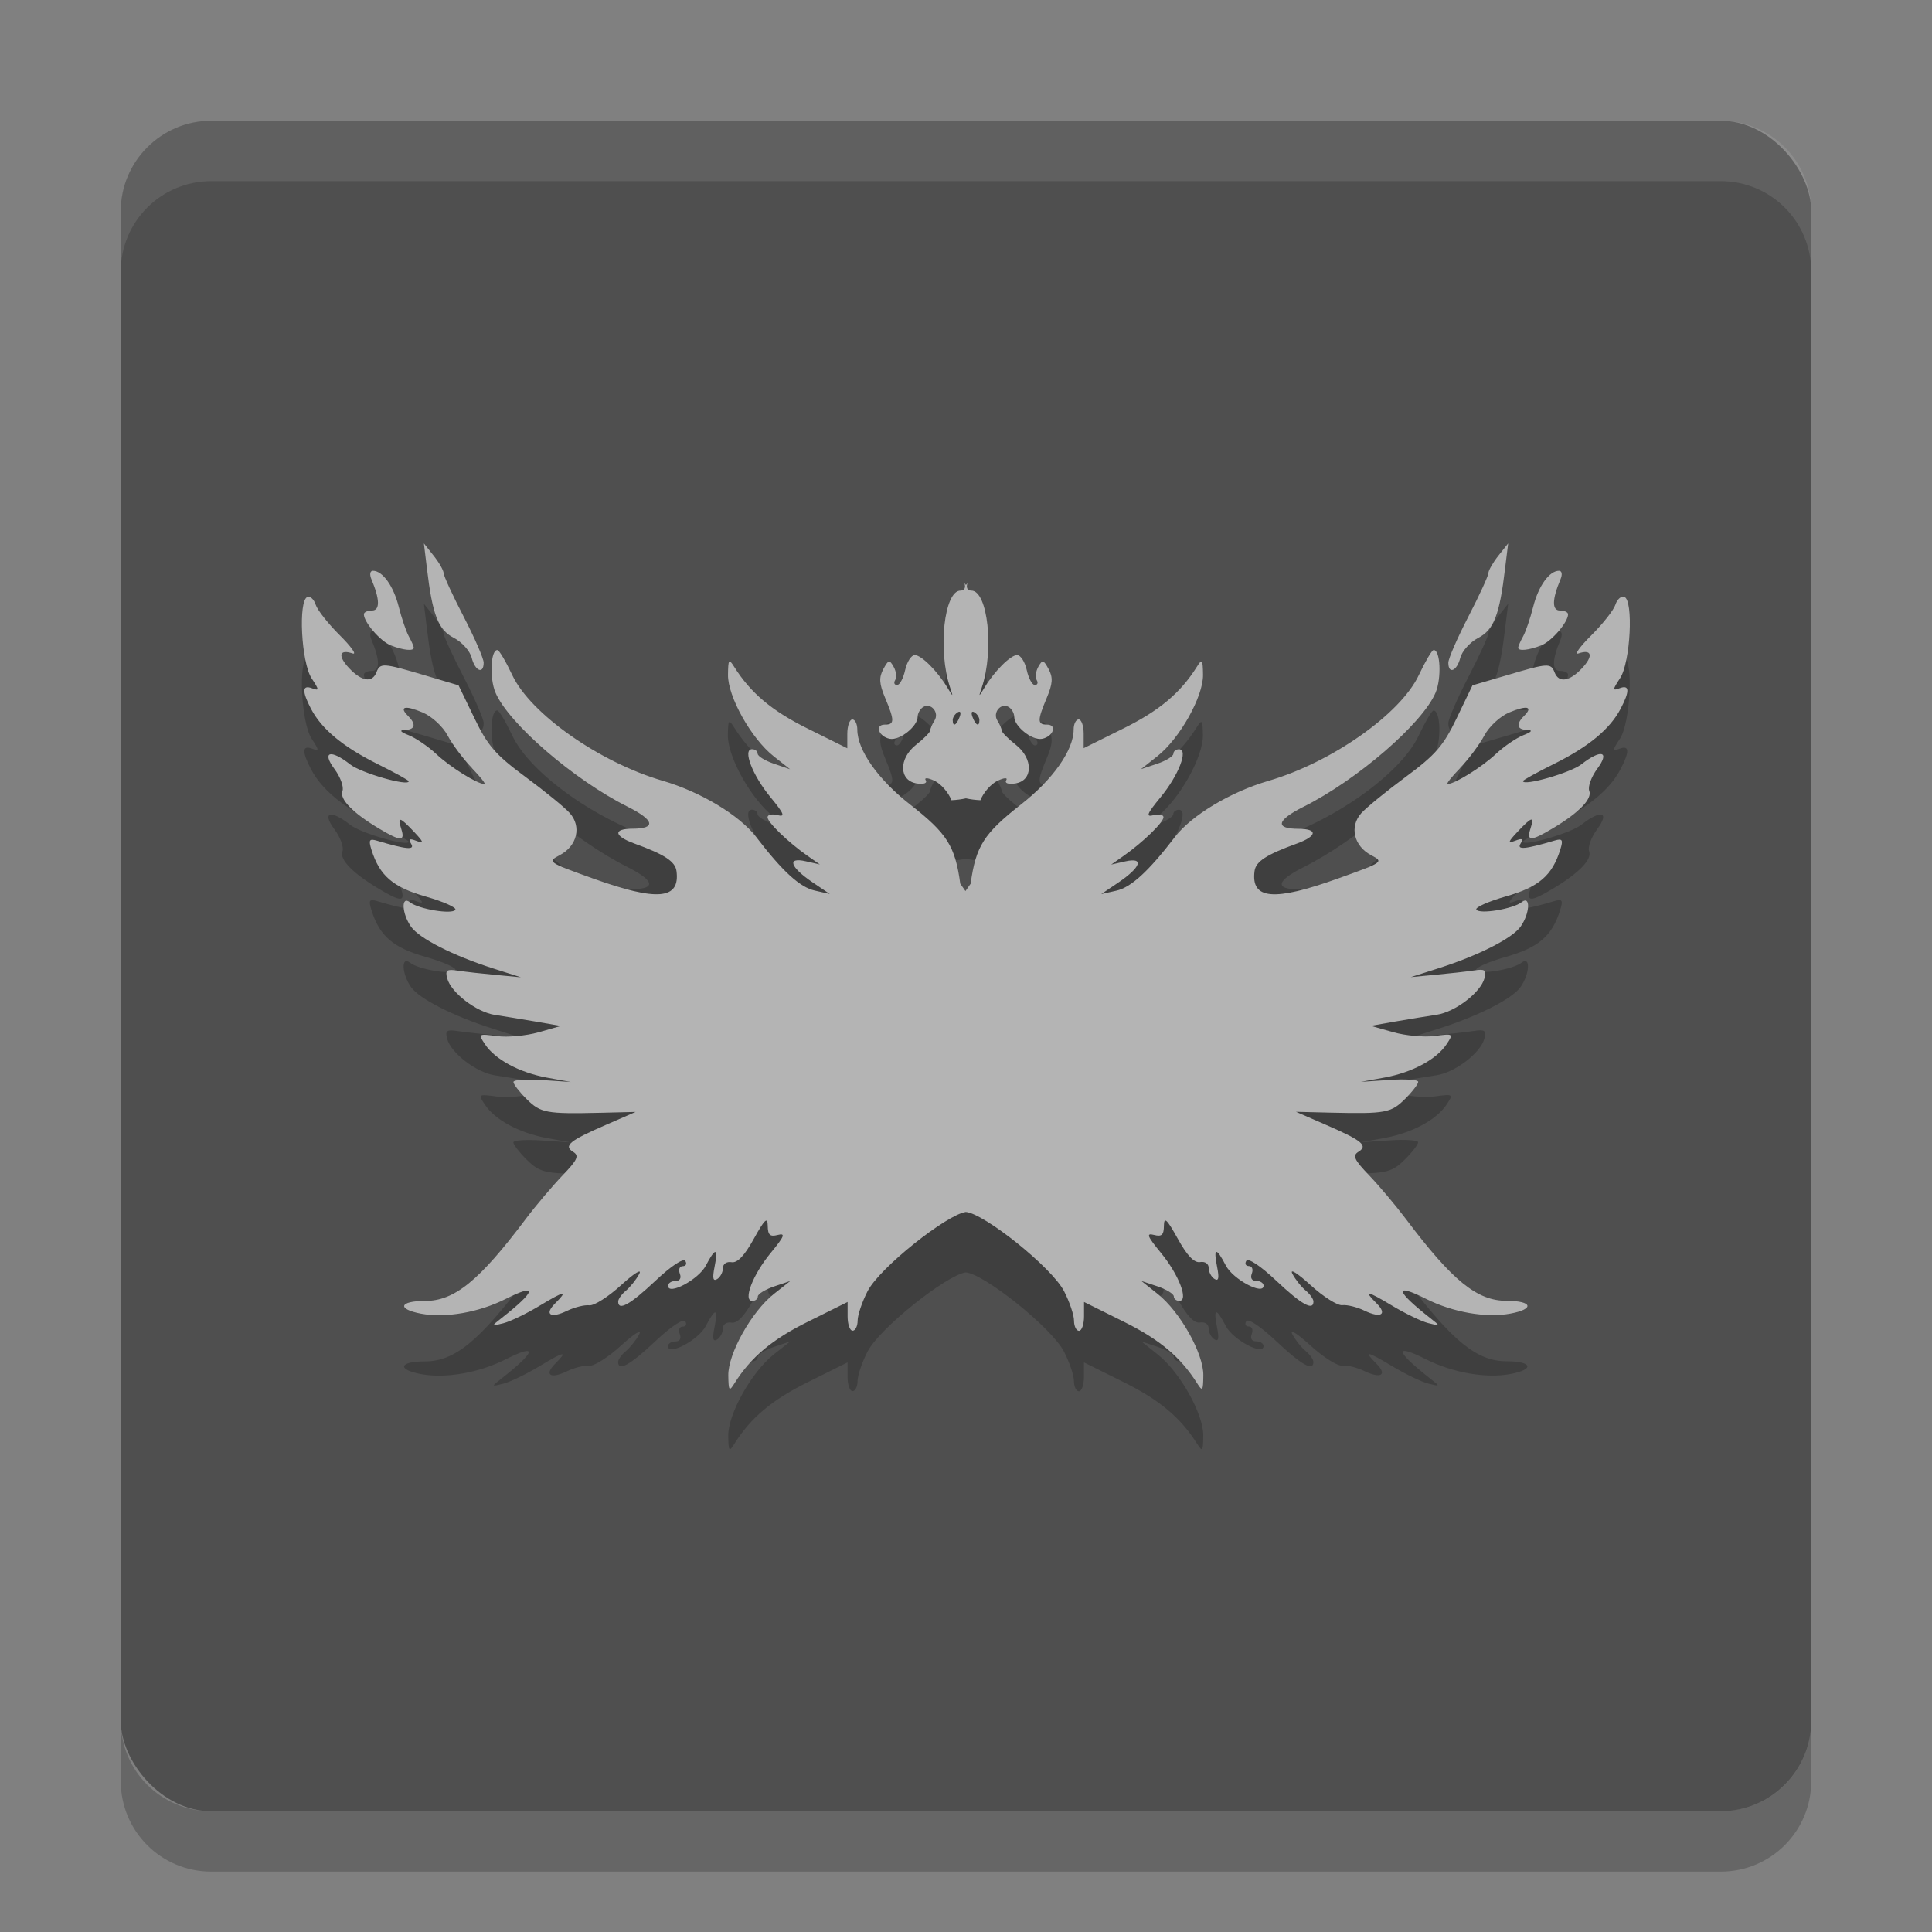 <svg xmlns="http://www.w3.org/2000/svg" width="32" height="32" version="1">
 <rect width="100%" height="100%" fill="#808080" stroke="none"/>
 <rect fill="#4f4f4f" width="28" height="28" x="2" y="2" rx="1.5" ry="1.5"/>
 <path opacity=".2" d="m7.021 10 0.05 0.412c0.091 0.771 0.187 1.02 0.446 1.153 0.134 0.069 0.267 0.217 0.296 0.33 0.056 0.221 0.198 0.279 0.198 0.08 0-0.067-0.149-0.409-0.331-0.761-0.182-0.352-0.331-0.676-0.332-0.721-0.001-0.045-0.074-0.175-0.164-0.288zm17.959 0-0.164 0.206c-0.089 0.113-0.163 0.243-0.164 0.288-0.001 0.045-0.15 0.369-0.332 0.721s-0.331 0.694-0.331 0.761c0 0.198 0.142 0.14 0.198-0.08 0.029-0.112 0.162-0.26 0.296-0.33 0.26-0.134 0.355-0.382 0.446-1.153zm-18.802 0.454c-0.05 0-0.06 0.06-0.025 0.143 0.14 0.332 0.143 0.515 0.008 0.515-0.073 0-0.134 0.028-0.134 0.063 0 0.13 0.271 0.444 0.443 0.513 0.204 0.082 0.383 0.101 0.383 0.04 0-0.023-0.037-0.108-0.081-0.187-0.044-0.079-0.119-0.299-0.167-0.489-0.087-0.347-0.268-0.598-0.428-0.598zm19.644 0c-0.16 0-0.341 0.252-0.428 0.598-0.048 0.19-0.123 0.41-0.167 0.489-0.044 0.079-0.081 0.163-0.081 0.187 0 0.061 0.181 0.042 0.385-0.04 0.172-0.069 0.441-0.384 0.441-0.513 0-0.035-0.06-0.063-0.134-0.063-0.135 0-0.132-0.183 0.008-0.515 0.035-0.083 0.025-0.143-0.025-0.143zm-9.849 0.204c0.028 0.072 0.002 0.124-0.063 0.124-0.273 0-0.38 0.989-0.174 1.604 0.055 0.165 0.054 0.165-0.046 0-0.166-0.273-0.429-0.536-0.539-0.536-0.057 0-0.129 0.112-0.159 0.248-0.03 0.136-0.089 0.248-0.134 0.248-0.045 0-0.059-0.037-0.031-0.082 0.028-0.045 0.018-0.143-0.025-0.219-0.069-0.123-0.087-0.119-0.172 0.039-0.074 0.137-0.068 0.241 0.03 0.474 0.159 0.378 0.158 0.444-0.005 0.444-0.172 0-0.102 0.199 0.083 0.235 0.163 0.031 0.461-0.205 0.461-0.365 0-0.058 0.042-0.13 0.091-0.161 0.129-0.079 0.273 0.091 0.188 0.224-0.039 0.06-0.07 0.134-0.071 0.164-0.001 0.03-0.106 0.137-0.233 0.236-0.295 0.231-0.286 0.599 0.015 0.642 0.114 0.016 0.173-0.006 0.144-0.053-0.029-0.047 0.032-0.045 0.145 0.008 0.107 0.05 0.233 0.196 0.281 0.322 0.085-0.004 0.164-0.014 0.24-0.031 0.076 0.017 0.155 0.027 0.24 0.031 0.048-0.126 0.176-0.271 0.283-0.322 0.113-0.053 0.173-0.055 0.144-0.008-0.029 0.047 0.032 0.069 0.145 0.053 0.301-0.042 0.308-0.411 0.013-0.642-0.128-0.1-0.232-0.207-0.233-0.236-0.001-0.03-0.033-0.104-0.071-0.164-0.084-0.132 0.059-0.303 0.188-0.224 0.049 0.03 0.091 0.103 0.091 0.161 0 0.16 0.298 0.397 0.461 0.365 0.185-0.036 0.255-0.235 0.083-0.235-0.163 0-0.164-0.066-0.005-0.444 0.098-0.234 0.105-0.337 0.031-0.474-0.085-0.158-0.103-0.162-0.172-0.039-0.042 0.075-0.054 0.174-0.026 0.219 0.028 0.045 0.013 0.082-0.031 0.082s-0.104-0.112-0.134-0.248c-0.03-0.136-0.102-0.248-0.159-0.248-0.109 0-0.373 0.263-0.539 0.536-0.1 0.165-0.102 0.165-0.046 0 0.206-0.615 0.1-1.604-0.174-1.604-0.065 0-0.091-0.052-0.063-0.124-0.009 0.01-0.017 0.02-0.026 0.031-0.009-0.01-0.017-0.02-0.026-0.031zm-10.881 0.23c-0.155 0.054-0.102 1.086 0.069 1.346 0.128 0.194 0.128 0.211 0.008 0.166-0.165-0.063-0.17 0.049-0.017 0.341 0.176 0.336 0.53 0.629 1.102 0.914 0.284 0.141 0.516 0.269 0.516 0.285 0 0.089-0.787-0.136-0.967-0.277-0.329-0.258-0.478-0.216-0.263 0.074 0.098 0.132 0.158 0.297 0.132 0.364-0.052 0.135 0.17 0.362 0.603 0.621 0.361 0.216 0.438 0.218 0.372 0.01-0.069-0.216-0.029-0.208 0.21 0.045 0.164 0.174 0.171 0.201 0.041 0.151-0.117-0.045-0.138-0.033-0.088 0.048 0.066 0.107-0.076 0.094-0.565-0.051-0.128-0.038-0.143-0.014-0.093 0.148 0.134 0.431 0.356 0.622 0.899 0.777 0.293 0.083 0.514 0.182 0.491 0.219-0.051 0.082-0.608-0.011-0.752-0.124-0.149-0.118-0.136 0.185 0.018 0.404 0.138 0.195 0.694 0.479 1.365 0.693l0.454 0.145-0.413-0.039c-0.227-0.021-0.511-0.052-0.631-0.07-0.184-0.028-0.213-0.009-0.177 0.127 0.062 0.236 0.483 0.559 0.79 0.606 0.146 0.022 0.452 0.072 0.679 0.111l0.413 0.072-0.37 0.105c-0.204 0.058-0.513 0.086-0.688 0.063-0.309-0.041-0.314-0.039-0.198 0.135 0.167 0.252 0.567 0.468 1.026 0.553l0.395 0.072-0.476-0.032c-0.261-0.018-0.474-0.004-0.474 0.032 0 0.036 0.098 0.164 0.218 0.283 0.232 0.231 0.324 0.248 1.228 0.227l0.578-0.014-0.496 0.216c-0.602 0.261-0.703 0.345-0.537 0.447 0.101 0.062 0.07 0.131-0.177 0.388-0.165 0.172-0.44 0.496-0.61 0.722-0.772 1.026-1.179 1.358-1.669 1.358-0.426 0-0.468 0.135-0.064 0.211 0.404 0.075 0.955-0.02 1.4-0.244 0.541-0.273 0.507-0.132-0.078 0.325-0.161 0.126-0.16 0.128 0.041 0.077 0.114-0.029 0.384-0.159 0.6-0.29 0.413-0.249 0.478-0.26 0.258-0.04-0.187 0.186-0.077 0.257 0.195 0.125 0.125-0.06 0.292-0.102 0.37-0.092 0.078 0.01 0.316-0.141 0.529-0.336 0.218-0.199 0.349-0.278 0.297-0.182-0.05 0.094-0.151 0.218-0.221 0.277-0.071 0.058-0.127 0.139-0.127 0.179 0 0.161 0.197 0.052 0.616-0.343 0.26-0.245 0.464-0.381 0.496-0.33 0.03 0.048 0.01 0.087-0.043 0.087-0.053 0-0.074 0.056-0.048 0.124 0.029 0.075-0 0.122-0.074 0.122-0.067 0-0.121 0.036-0.121 0.079 0 0.165 0.506-0.104 0.625-0.333 0.161-0.309 0.21-0.302 0.145 0.021-0.037 0.186-0.025 0.243 0.043 0.201 0.053-0.032 0.096-0.115 0.096-0.182 0-0.07 0.061-0.112 0.142-0.098 0.097 0.017 0.215-0.107 0.37-0.388 0.18-0.325 0.228-0.369 0.23-0.216 0.002 0.153 0.036 0.186 0.165 0.153 0.134-0.035 0.114 0.019-0.116 0.298-0.298 0.362-0.464 0.795-0.304 0.795 0.05 0 0.091-0.033 0.091-0.074 0-0.041 0.122-0.116 0.269-0.166l0.268-0.09-0.271 0.214c-0.37 0.293-0.76 0.99-0.755 1.349v0.002c0.004 0.256 0.015 0.27 0.102 0.13 0.273-0.435 0.625-0.729 1.22-1.023l0.654-0.325v0.238c0 0.131 0.037 0.238 0.083 0.238 0.045 0 0.083-0.075 0.083-0.167s0.074-0.311 0.164-0.486c0.2-0.391 1.312-1.27 1.628-1.314 0.302 0.023 1.425 0.918 1.628 1.314 0.09 0.175 0.164 0.393 0.164 0.486 0 0.092 0.037 0.169 0.083 0.169 0.045 0 0.083-0.109 0.083-0.24v-0.238l0.654 0.325c0.595 0.294 0.946 0.588 1.22 1.023 0.088 0.139 0.099 0.126 0.102-0.13v-0.002c0.005-0.36-0.385-1.055-0.755-1.348l-0.271-0.216 0.268 0.09c0.148 0.05 0.269 0.125 0.269 0.166 0 0.041 0.041 0.074 0.091 0.074 0.159 0-0.006-0.432-0.304-0.795-0.229-0.278-0.249-0.332-0.116-0.298 0.129 0.034 0.164 0.001 0.165-0.153 0.002-0.154 0.05-0.108 0.23 0.217 0.155 0.281 0.273 0.403 0.37 0.386 0.081-0.014 0.142 0.028 0.142 0.098 0 0.067 0.043 0.149 0.096 0.182 0.068 0.042 0.08-0.015 0.043-0.201-0.065-0.323-0.015-0.33 0.145-0.021 0.119 0.229 0.625 0.498 0.625 0.333 0-0.043-0.054-0.079-0.121-0.079-0.074 0-0.103-0.047-0.074-0.122 0.026-0.068 0.005-0.124-0.048-0.124-0.053 0-0.073-0.039-0.043-0.087 0.032-0.051 0.236 0.085 0.496 0.33 0.419 0.395 0.616 0.505 0.616 0.344 0-0.04-0.057-0.122-0.127-0.18-0.071-0.058-0.171-0.182-0.221-0.277-0.051-0.096 0.079-0.016 0.297 0.183 0.213 0.195 0.451 0.345 0.529 0.335 0.078-0.01 0.245 0.031 0.37 0.092 0.272 0.131 0.382 0.06 0.195-0.125-0.221-0.22-0.156-0.209 0.258 0.04 0.216 0.13 0.486 0.261 0.6 0.29 0.201 0.051 0.202 0.049 0.041-0.077-0.584-0.457-0.618-0.597-0.078-0.325 0.445 0.224 0.996 0.32 1.4 0.244 0.403-0.075 0.362-0.211-0.064-0.211-0.491 0-0.897-0.33-1.669-1.356-0.17-0.226-0.445-0.552-0.61-0.724-0.246-0.257-0.278-0.325-0.177-0.388 0.165-0.102 0.065-0.186-0.537-0.447l-0.496-0.216 0.578 0.014c0.904 0.021 0.996 0.004 1.228-0.227 0.12-0.119 0.218-0.247 0.218-0.283 0-0.036-0.213-0.05-0.474-0.032l-0.476 0.032 0.395-0.072c0.46-0.085 0.859-0.301 1.026-0.553 0.115-0.174 0.111-0.176-0.198-0.135-0.174 0.023-0.484-0.005-0.688-0.063l-0.37-0.105 0.413-0.072c0.227-0.039 0.533-0.089 0.679-0.111 0.307-0.047 0.728-0.37 0.79-0.606 0.036-0.136 0.007-0.155-0.177-0.127-0.12 0.018-0.404 0.05-0.631 0.071l-0.413 0.039 0.455-0.145c0.671-0.214 1.228-0.498 1.365-0.693 0.154-0.219 0.167-0.522 0.018-0.404-0.144 0.113-0.701 0.206-0.752 0.124-0.023-0.037 0.198-0.135 0.491-0.219 0.543-0.155 0.765-0.344 0.899-0.775 0.051-0.162 0.036-0.188-0.093-0.15-0.489 0.145-0.632 0.158-0.565 0.051 0.05-0.081 0.029-0.093-0.088-0.048-0.129 0.049-0.123 0.023 0.041-0.151 0.239-0.253 0.279-0.261 0.21-0.045-0.067 0.209 0.011 0.206 0.372-0.01 0.433-0.258 0.655-0.486 0.603-0.621-0.026-0.067 0.034-0.231 0.132-0.364 0.215-0.29 0.066-0.332-0.263-0.074-0.179 0.14-0.967 0.366-0.967 0.277 0-0.016 0.232-0.144 0.516-0.285 0.572-0.284 0.926-0.577 1.102-0.914 0.153-0.292 0.149-0.402-0.017-0.339-0.12 0.046-0.12 0.027 0.008-0.167 0.171-0.26 0.225-1.292 0.069-1.346-0.053-0.018-0.118 0.041-0.147 0.13-0.029 0.09-0.209 0.318-0.4 0.508-0.191 0.19-0.287 0.325-0.212 0.299 0.223-0.076 0.251 0.041 0.058 0.246-0.207 0.22-0.384 0.246-0.453 0.068-0.061-0.159-0.108-0.156-0.79 0.047l-0.57 0.167-0.261 0.542c-0.219 0.457-0.349 0.608-0.841 0.972-0.321 0.237-0.654 0.509-0.739 0.603-0.201 0.223-0.124 0.547 0.165 0.698 0.21 0.11 0.197 0.117-0.549 0.384-1.066 0.383-1.446 0.35-1.385-0.121 0.021-0.161 0.197-0.274 0.704-0.458 0.335-0.122 0.348-0.243 0.026-0.243-0.397 0-0.366-0.141 0.079-0.364 0.893-0.446 1.976-1.383 2.19-1.892 0.101-0.241 0.079-0.712-0.033-0.705-0.029 0.002-0.139 0.19-0.246 0.417-0.303 0.642-1.444 1.445-2.491 1.75-0.626 0.183-1.271 0.569-1.547 0.928-0.439 0.572-0.726 0.836-0.973 0.891l-0.248 0.056 0.283-0.191c0.376-0.255 0.432-0.422 0.117-0.351l-0.235 0.053 0.207-0.145c0.32-0.225 0.659-0.554 0.659-0.639 0-0.042-0.073-0.057-0.164-0.034-0.134 0.035-0.112-0.021 0.117-0.299 0.298-0.362 0.464-0.793 0.304-0.793-0.05 0-0.093 0.033-0.093 0.074 0 0.041-0.12 0.116-0.268 0.166l-0.269 0.09 0.273-0.216c0.37-0.293 0.76-0.988 0.755-1.348-0.004-0.256-0.015-0.271-0.102-0.132-0.273 0.435-0.625 0.729-1.22 1.023l-0.655 0.325v-0.238c0-0.131-0.037-0.238-0.083-0.238-0.045 0-0.083 0.075-0.083 0.167 0 0.34-0.342 0.827-0.873 1.242-0.614 0.481-0.747 0.688-0.833 1.312l-0.086 0.122-0.086-0.122c-0.085-0.624-0.217-0.832-0.831-1.312-0.531-0.415-0.874-0.901-0.874-1.24 0-0.092-0.037-0.169-0.083-0.169-0.045 0-0.083 0.109-0.083 0.24v0.238l-0.654-0.325c-0.595-0.294-0.946-0.59-1.22-1.025-0.088-0.139-0.099-0.124-0.102 0.132-0.005 0.36 0.385 1.057 0.755 1.349l0.273 0.216-0.269-0.092c-0.148-0.05-0.268-0.125-0.268-0.166 0-0.041-0.042-0.074-0.093-0.074-0.159 0 0.006 0.431 0.304 0.793 0.229 0.278 0.251 0.334 0.117 0.299-0.09-0.024-0.164-0.007-0.164 0.035 0 0.085 0.339 0.412 0.659 0.637l0.207 0.145-0.235-0.053c-0.315-0.072-0.259 0.096 0.117 0.351l0.283 0.191-0.248-0.056c-0.246-0.057-0.533-0.319-0.972-0.892-0.276-0.359-0.921-0.747-1.547-0.929-1.047-0.306-2.189-1.109-2.491-1.751-0.107-0.226-0.217-0.413-0.246-0.414-0.112-0.007-0.134 0.462-0.033 0.703 0.214 0.509 1.297 1.445 2.19 1.892 0.445 0.223 0.476 0.364 0.079 0.364-0.322 0-0.308 0.121 0.026 0.243 0.508 0.184 0.683 0.299 0.704 0.46 0.061 0.471-0.319 0.503-1.385 0.121-0.746-0.268-0.759-0.276-0.549-0.386 0.289-0.151 0.366-0.475 0.165-0.698-0.085-0.095-0.418-0.366-0.739-0.603-0.492-0.364-0.622-0.515-0.841-0.972l-0.261-0.54-0.57-0.169c-0.682-0.202-0.729-0.206-0.79-0.047-0.069 0.178-0.244 0.152-0.451-0.067-0.193-0.205-0.167-0.32 0.056-0.245 0.075 0.025-0.02-0.111-0.212-0.301-0.191-0.19-0.371-0.419-0.4-0.508-0.029-0.09-0.094-0.149-0.147-0.13zm1.62 1.837c0.044-0.01 0.142 0.014 0.289 0.076 0.151 0.064 0.333 0.231 0.413 0.381 0.078 0.148 0.26 0.391 0.403 0.539v0.002c0.143 0.148 0.236 0.267 0.207 0.265-0.129-0.008-0.569-0.283-0.797-0.497-0.136-0.128-0.343-0.267-0.456-0.312-0.144-0.057-0.162-0.085-0.061-0.088 0.168-0.006 0.187-0.095 0.048-0.233-0.078-0.077-0.09-0.122-0.046-0.132zm18.578 0c0.044 0.01 0.031 0.055-0.046 0.132-0.139 0.138-0.12 0.227 0.048 0.233 0.101 0.003 0.081 0.032-0.063 0.088-0.114 0.045-0.318 0.184-0.455 0.312-0.228 0.214-0.668 0.489-0.797 0.497-0.03 0.002 0.063-0.117 0.207-0.265v-0.002c0.143-0.148 0.323-0.391 0.402-0.539 0.08-0.15 0.262-0.318 0.413-0.381 0.147-0.062 0.247-0.085 0.291-0.076zm-9.429 0.074c0.047-0.029 0.061 0.004 0.033 0.077-0.055 0.143-0.114 0.168-0.114 0.05 0-0.043 0.036-0.099 0.081-0.127zm0.235 0c0.006-0.014 0.021-0.014 0.045 0 0.045 0.028 0.081 0.084 0.081 0.127 0 0.118-0.059 0.093-0.114-0.05-0.014-0.037-0.017-0.063-0.012-0.077z"/>
 <path fill="#b4b4b4" d="m7.021 9 0.05 0.412c0.091 0.771 0.187 1.02 0.446 1.153 0.134 0.069 0.267 0.217 0.296 0.33 0.056 0.221 0.198 0.279 0.198 0.08 0-0.067-0.149-0.409-0.331-0.761-0.182-0.351-0.331-0.675-0.332-0.72-0.001-0.045-0.074-0.175-0.164-0.288zm17.959 0-0.164 0.206c-0.089 0.113-0.163 0.243-0.164 0.288-0.001 0.045-0.15 0.369-0.332 0.721s-0.331 0.694-0.331 0.761c0 0.198 0.142 0.14 0.198-0.08 0.029-0.112 0.162-0.26 0.296-0.33 0.26-0.134 0.355-0.382 0.446-1.153zm-18.802 0.454c-0.05 0-0.06 0.06-0.025 0.143 0.14 0.332 0.143 0.515 0.008 0.515-0.073 0-0.134 0.028-0.134 0.063 0 0.13 0.271 0.444 0.443 0.513 0.204 0.082 0.383 0.101 0.383 0.04 0-0.023-0.037-0.108-0.081-0.187-0.044-0.079-0.119-0.299-0.167-0.489-0.087-0.347-0.268-0.598-0.428-0.598zm19.644 0c-0.16 0-0.341 0.252-0.428 0.598-0.048 0.19-0.123 0.41-0.167 0.489-0.044 0.079-0.081 0.163-0.081 0.187 0 0.061 0.181 0.042 0.385-0.04 0.172-0.069 0.441-0.384 0.441-0.513 0-0.035-0.06-0.063-0.134-0.063-0.135 0-0.132-0.183 0.008-0.515 0.035-0.083 0.025-0.143-0.025-0.143zm-9.849 0.204c0.028 0.072 0.002 0.124-0.063 0.124-0.273 0-0.38 0.989-0.174 1.604 0.055 0.165 0.054 0.165-0.046 0-0.166-0.273-0.429-0.536-0.539-0.536-0.057 0-0.129 0.112-0.159 0.248-0.03 0.136-0.089 0.248-0.134 0.248-0.045 0-0.059-0.037-0.031-0.082 0.028-0.045 0.018-0.143-0.025-0.219-0.069-0.123-0.087-0.119-0.172 0.039-0.074 0.137-0.068 0.241 0.03 0.474 0.159 0.378 0.158 0.444-0.005 0.444-0.172 0-0.102 0.199 0.083 0.235 0.163 0.031 0.461-0.205 0.461-0.365 0-0.058 0.042-0.13 0.091-0.161 0.129-0.079 0.273 0.091 0.188 0.224-0.039 0.06-0.07 0.134-0.071 0.164-0.001 0.03-0.106 0.137-0.233 0.236-0.295 0.231-0.286 0.599 0.015 0.642 0.114 0.016 0.173-0.006 0.144-0.053-0.029-0.047 0.032-0.045 0.145 0.008 0.107 0.05 0.233 0.196 0.281 0.322 0.085-0.004 0.164-0.014 0.24-0.031 0.076 0.017 0.155 0.027 0.24 0.031 0.048-0.126 0.176-0.271 0.283-0.322 0.113-0.053 0.173-0.055 0.144-0.008-0.029 0.047 0.032 0.069 0.145 0.053 0.301-0.042 0.308-0.411 0.013-0.642-0.128-0.1-0.232-0.207-0.233-0.236-0.001-0.03-0.033-0.104-0.071-0.164-0.084-0.132 0.059-0.303 0.188-0.224 0.049 0.03 0.091 0.103 0.091 0.161 0 0.16 0.298 0.397 0.461 0.365 0.185-0.036 0.255-0.235 0.083-0.235-0.163 0-0.164-0.066-0.005-0.444 0.098-0.234 0.105-0.337 0.031-0.474-0.085-0.158-0.103-0.162-0.172-0.039-0.042 0.075-0.054 0.174-0.026 0.219 0.028 0.045 0.013 0.082-0.031 0.082s-0.104-0.112-0.134-0.248c-0.03-0.136-0.102-0.248-0.159-0.248-0.109 0-0.373 0.263-0.539 0.536-0.1 0.165-0.102 0.165-0.046 0 0.206-0.615 0.1-1.604-0.174-1.604-0.065 0-0.091-0.052-0.063-0.124-0.009 0.01-0.017 0.02-0.026 0.031-0.009-0.01-0.017-0.02-0.026-0.031zm-10.881 0.23c-0.155 0.054-0.102 1.086 0.069 1.346 0.128 0.194 0.128 0.211 0.008 0.166-0.165-0.063-0.17 0.049-0.017 0.341 0.176 0.336 0.53 0.629 1.102 0.914 0.284 0.141 0.516 0.269 0.516 0.285 0 0.089-0.787-0.136-0.967-0.277-0.329-0.258-0.478-0.216-0.263 0.074 0.098 0.132 0.158 0.297 0.132 0.364-0.052 0.135 0.17 0.362 0.603 0.621 0.361 0.216 0.438 0.218 0.372 0.01-0.069-0.216-0.029-0.208 0.21 0.045 0.164 0.174 0.171 0.201 0.041 0.151-0.117-0.045-0.138-0.033-0.088 0.048 0.066 0.107-0.076 0.094-0.565-0.051-0.128-0.038-0.143-0.014-0.093 0.148 0.134 0.431 0.356 0.622 0.899 0.777 0.293 0.083 0.514 0.182 0.491 0.219-0.051 0.082-0.608-0.011-0.752-0.124-0.149-0.118-0.136 0.185 0.018 0.404 0.138 0.195 0.694 0.479 1.365 0.693l0.455 0.145-0.413-0.039c-0.227-0.021-0.511-0.052-0.631-0.071-0.184-0.028-0.213-0.009-0.177 0.127 0.062 0.236 0.483 0.559 0.79 0.606 0.146 0.022 0.452 0.072 0.679 0.111l0.413 0.072-0.37 0.105c-0.204 0.058-0.513 0.086-0.688 0.063-0.309-0.041-0.314-0.039-0.198 0.135 0.167 0.252 0.567 0.468 1.026 0.553l0.395 0.072-0.476-0.032c-0.261-0.018-0.474-0.004-0.474 0.032 0 0.036 0.098 0.164 0.218 0.283 0.232 0.231 0.324 0.248 1.228 0.227l0.578-0.014-0.496 0.216c-0.602 0.261-0.703 0.345-0.537 0.447 0.101 0.062 0.07 0.131-0.177 0.388-0.165 0.172-0.44 0.496-0.61 0.722-0.772 1.026-1.179 1.358-1.669 1.358-0.426 0-0.468 0.135-0.064 0.211 0.404 0.075 0.955-0.02 1.4-0.244 0.541-0.273 0.507-0.132-0.078 0.325-0.161 0.126-0.16 0.128 0.041 0.077 0.114-0.029 0.384-0.159 0.6-0.29 0.413-0.249 0.478-0.26 0.258-0.04-0.187 0.186-0.077 0.257 0.195 0.125 0.125-0.06 0.292-0.102 0.37-0.092 0.078 0.01 0.316-0.141 0.529-0.336 0.218-0.199 0.349-0.278 0.297-0.182-0.05 0.094-0.151 0.218-0.221 0.277-0.071 0.058-0.127 0.139-0.127 0.179 0 0.161 0.197 0.052 0.616-0.343 0.26-0.245 0.464-0.381 0.496-0.33 0.03 0.048 0.01 0.087-0.043 0.087-0.053 0-0.074 0.056-0.048 0.124 0.029 0.075-0 0.122-0.074 0.122-0.067 0-0.121 0.036-0.121 0.079 0 0.165 0.506-0.104 0.625-0.333 0.161-0.309 0.21-0.302 0.145 0.021-0.037 0.186-0.025 0.243 0.043 0.201 0.053-0.032 0.096-0.115 0.096-0.182 0-0.07 0.061-0.112 0.142-0.098 0.097 0.017 0.215-0.107 0.37-0.388 0.18-0.325 0.228-0.369 0.23-0.216 0.002 0.153 0.036 0.186 0.165 0.153 0.134-0.035 0.114 0.019-0.116 0.298-0.298 0.362-0.464 0.795-0.304 0.795 0.05 0 0.091-0.033 0.091-0.074 0-0.041 0.122-0.116 0.269-0.166l0.268-0.09-0.271 0.214c-0.37 0.293-0.76 0.99-0.755 1.349v0.002c0.004 0.256 0.015 0.27 0.102 0.13 0.273-0.435 0.625-0.729 1.22-1.023l0.654-0.325v0.238c0 0.131 0.037 0.238 0.083 0.238 0.045 0 0.083-0.075 0.083-0.167s0.074-0.311 0.164-0.486c0.2-0.391 1.312-1.27 1.628-1.314 0.302 0.023 1.425 0.918 1.628 1.314 0.09 0.175 0.164 0.393 0.164 0.486 0 0.092 0.037 0.169 0.083 0.169 0.045 0 0.083-0.109 0.083-0.24v-0.238l0.654 0.325c0.595 0.294 0.946 0.588 1.22 1.023 0.088 0.139 0.099 0.126 0.102-0.13v-0.002c0.005-0.36-0.385-1.055-0.755-1.348l-0.271-0.216 0.268 0.09c0.148 0.05 0.269 0.125 0.269 0.166 0 0.041 0.041 0.074 0.091 0.074 0.159 0-0.006-0.432-0.304-0.795-0.229-0.278-0.249-0.332-0.116-0.298 0.129 0.034 0.164 0.001 0.165-0.153 0.002-0.154 0.05-0.108 0.23 0.217 0.155 0.281 0.273 0.403 0.37 0.386 0.081-0.014 0.142 0.028 0.142 0.098 0 0.067 0.043 0.149 0.096 0.182 0.068 0.042 0.08-0.015 0.043-0.201-0.065-0.323-0.015-0.33 0.145-0.021 0.119 0.229 0.625 0.498 0.625 0.333 0-0.043-0.054-0.079-0.121-0.079-0.074 0-0.103-0.047-0.074-0.122 0.026-0.068 0.005-0.124-0.048-0.124-0.053 0-0.073-0.039-0.043-0.087 0.032-0.051 0.236 0.085 0.496 0.33 0.419 0.395 0.616 0.505 0.616 0.344 0-0.04-0.057-0.122-0.127-0.18-0.071-0.058-0.171-0.182-0.221-0.277-0.051-0.096 0.079-0.016 0.297 0.183 0.213 0.195 0.451 0.345 0.529 0.335 0.078-0.01 0.245 0.031 0.37 0.092 0.272 0.131 0.382 0.06 0.195-0.125-0.221-0.22-0.156-0.209 0.258 0.04 0.216 0.13 0.486 0.261 0.6 0.29 0.201 0.051 0.202 0.049 0.041-0.077-0.584-0.457-0.618-0.597-0.078-0.325 0.445 0.224 0.996 0.32 1.4 0.244 0.403-0.075 0.362-0.211-0.064-0.211-0.491 0-0.897-0.33-1.669-1.356-0.17-0.226-0.445-0.552-0.61-0.724-0.246-0.257-0.278-0.325-0.177-0.388 0.165-0.102 0.065-0.186-0.537-0.447l-0.496-0.216 0.578 0.014c0.904 0.021 0.996 0.004 1.228-0.227 0.12-0.119 0.218-0.247 0.218-0.283 0-0.036-0.213-0.05-0.474-0.032l-0.476 0.032 0.395-0.072c0.46-0.085 0.859-0.301 1.026-0.553 0.115-0.174 0.111-0.176-0.198-0.135-0.174 0.023-0.484-0.005-0.688-0.063l-0.37-0.105 0.414-0.073c0.227-0.039 0.533-0.089 0.679-0.111 0.307-0.047 0.728-0.37 0.79-0.606 0.036-0.136 0.007-0.155-0.177-0.127-0.12 0.018-0.404 0.05-0.631 0.071l-0.413 0.039 0.455-0.145c0.671-0.214 1.228-0.498 1.365-0.693 0.154-0.219 0.167-0.522 0.018-0.404-0.144 0.113-0.701 0.206-0.752 0.124-0.023-0.037 0.198-0.135 0.491-0.219 0.543-0.155 0.765-0.344 0.899-0.775 0.051-0.162 0.036-0.188-0.093-0.15-0.489 0.145-0.632 0.158-0.565 0.051 0.05-0.081 0.029-0.093-0.088-0.048-0.129 0.049-0.123 0.023 0.041-0.151 0.239-0.253 0.279-0.261 0.21-0.045-0.067 0.209 0.011 0.206 0.372-0.01 0.433-0.258 0.655-0.486 0.603-0.621-0.026-0.067 0.034-0.231 0.132-0.364 0.215-0.29 0.066-0.332-0.263-0.074-0.179 0.14-0.967 0.366-0.967 0.277 0-0.016 0.232-0.144 0.516-0.285 0.572-0.284 0.926-0.577 1.102-0.914 0.153-0.292 0.149-0.402-0.017-0.339-0.12 0.046-0.12 0.027 0.008-0.167 0.171-0.26 0.225-1.292 0.069-1.346-0.053-0.018-0.118 0.041-0.147 0.13-0.029 0.09-0.209 0.318-0.4 0.508-0.191 0.19-0.287 0.325-0.212 0.299 0.223-0.076 0.251 0.041 0.058 0.246-0.207 0.22-0.384 0.246-0.453 0.068-0.061-0.159-0.108-0.156-0.79 0.047l-0.57 0.167-0.261 0.542c-0.219 0.457-0.349 0.608-0.841 0.972-0.321 0.237-0.654 0.509-0.739 0.603-0.201 0.223-0.124 0.547 0.165 0.698 0.21 0.11 0.197 0.117-0.549 0.384-1.066 0.383-1.446 0.35-1.385-0.121 0.021-0.161 0.197-0.274 0.704-0.458 0.335-0.122 0.348-0.243 0.026-0.243-0.397 0-0.366-0.141 0.079-0.364 0.893-0.446 1.976-1.383 2.19-1.892 0.101-0.241 0.079-0.712-0.033-0.705-0.029 0.002-0.139 0.19-0.246 0.417-0.303 0.642-1.444 1.445-2.491 1.75-0.626 0.183-1.271 0.569-1.547 0.928-0.439 0.572-0.726 0.836-0.973 0.891l-0.248 0.056 0.283-0.191c0.376-0.255 0.432-0.422 0.117-0.351l-0.235 0.053 0.207-0.145c0.32-0.225 0.659-0.554 0.659-0.639 0-0.042-0.073-0.057-0.164-0.034-0.134 0.035-0.112-0.021 0.117-0.299 0.298-0.362 0.464-0.793 0.304-0.793-0.05 0-0.093 0.033-0.093 0.074 0 0.041-0.12 0.116-0.268 0.166l-0.269 0.09 0.273-0.216c0.37-0.293 0.76-0.988 0.755-1.348-0.004-0.256-0.015-0.271-0.102-0.132-0.273 0.435-0.625 0.729-1.22 1.023l-0.655 0.325v-0.238c0-0.131-0.037-0.238-0.083-0.238-0.045 0-0.083 0.075-0.083 0.167 0 0.34-0.342 0.827-0.873 1.242-0.614 0.481-0.747 0.688-0.833 1.312l-0.086 0.122-0.086-0.122c-0.085-0.624-0.217-0.832-0.831-1.312-0.531-0.415-0.874-0.901-0.874-1.24 0-0.092-0.037-0.169-0.083-0.169-0.045 0-0.083 0.109-0.083 0.24v0.238l-0.654-0.325c-0.595-0.294-0.946-0.59-1.22-1.025-0.088-0.139-0.099-0.124-0.102 0.132-0.005 0.36 0.385 1.057 0.755 1.349l0.273 0.216-0.269-0.092c-0.148-0.05-0.268-0.125-0.268-0.166 0-0.041-0.042-0.074-0.093-0.074-0.159 0 0.006 0.431 0.304 0.793 0.229 0.278 0.251 0.334 0.117 0.299-0.09-0.024-0.164-0.007-0.164 0.035 0 0.085 0.339 0.412 0.659 0.637l0.207 0.145-0.235-0.053c-0.315-0.072-0.259 0.096 0.117 0.351l0.283 0.191-0.248-0.056c-0.247-0.055-0.534-0.317-0.973-0.89-0.276-0.359-0.921-0.747-1.547-0.929-1.047-0.306-2.189-1.109-2.491-1.75-0.107-0.227-0.217-0.414-0.246-0.415-0.112-0.007-0.134 0.462-0.033 0.703 0.214 0.509 1.297 1.445 2.19 1.892 0.445 0.223 0.476 0.364 0.079 0.364-0.322 0-0.308 0.121 0.026 0.243 0.508 0.184 0.683 0.299 0.704 0.46 0.061 0.471-0.319 0.503-1.385 0.121-0.746-0.268-0.759-0.276-0.549-0.386 0.289-0.151 0.366-0.475 0.165-0.698-0.085-0.095-0.418-0.366-0.739-0.603-0.492-0.364-0.622-0.515-0.841-0.972l-0.261-0.54-0.57-0.169c-0.682-0.202-0.729-0.206-0.79-0.047-0.069 0.179-0.244 0.152-0.451-0.067-0.193-0.205-0.167-0.32 0.056-0.245 0.075 0.026-0.02-0.11-0.212-0.301-0.191-0.19-0.371-0.418-0.4-0.508-0.029-0.09-0.094-0.148-0.147-0.13zm1.62 1.837c0.044-0.01 0.142 0.014 0.289 0.076 0.151 0.064 0.333 0.231 0.413 0.381 0.078 0.148 0.26 0.391 0.403 0.539v0.002c0.143 0.148 0.236 0.267 0.207 0.265-0.129-0.009-0.569-0.284-0.797-0.498-0.136-0.128-0.343-0.267-0.456-0.312-0.144-0.057-0.162-0.085-0.061-0.088 0.168-0.006 0.187-0.095 0.048-0.233-0.078-0.077-0.09-0.122-0.046-0.132zm18.578 0c0.044 0.01 0.031 0.055-0.046 0.132-0.139 0.138-0.12 0.227 0.048 0.233 0.101 0.003 0.081 0.032-0.063 0.088-0.114 0.045-0.318 0.184-0.455 0.312-0.228 0.214-0.668 0.489-0.797 0.497-0.03 0.002 0.063-0.117 0.207-0.265v-0.002c0.143-0.148 0.323-0.391 0.402-0.539 0.08-0.15 0.262-0.318 0.413-0.381 0.147-0.062 0.247-0.085 0.291-0.076zm-9.429 0.074c0.047-0.029 0.061 0.004 0.033 0.077-0.055 0.143-0.114 0.168-0.114 0.05 0-0.043 0.036-0.099 0.081-0.127zm0.235 0c0.006-0.014 0.021-0.014 0.045 0 0.045 0.028 0.081 0.084 0.081 0.127 0 0.118-0.059 0.093-0.114-0.05-0.014-0.037-0.017-0.063-0.012-0.077z"/>
 <path fill="#fff" opacity=".1" d="m3.5 2c-0.831 0-1.5 0.669-1.5 1.5v1c0-0.831 0.669-1.5 1.5-1.5h25c0.831 0 1.5 0.669 1.5 1.5v-1c0-0.831-0.669-1.5-1.5-1.5h-25z"/>
 <path opacity=".2" d="m2 28.5v1c0 0.831 0.669 1.5 1.5 1.5h25c0.831 0 1.5-0.669 1.5-1.5v-1c0 0.831-0.669 1.5-1.5 1.5h-25c-0.831 0-1.5-0.669-1.5-1.5z"/>
</svg>
